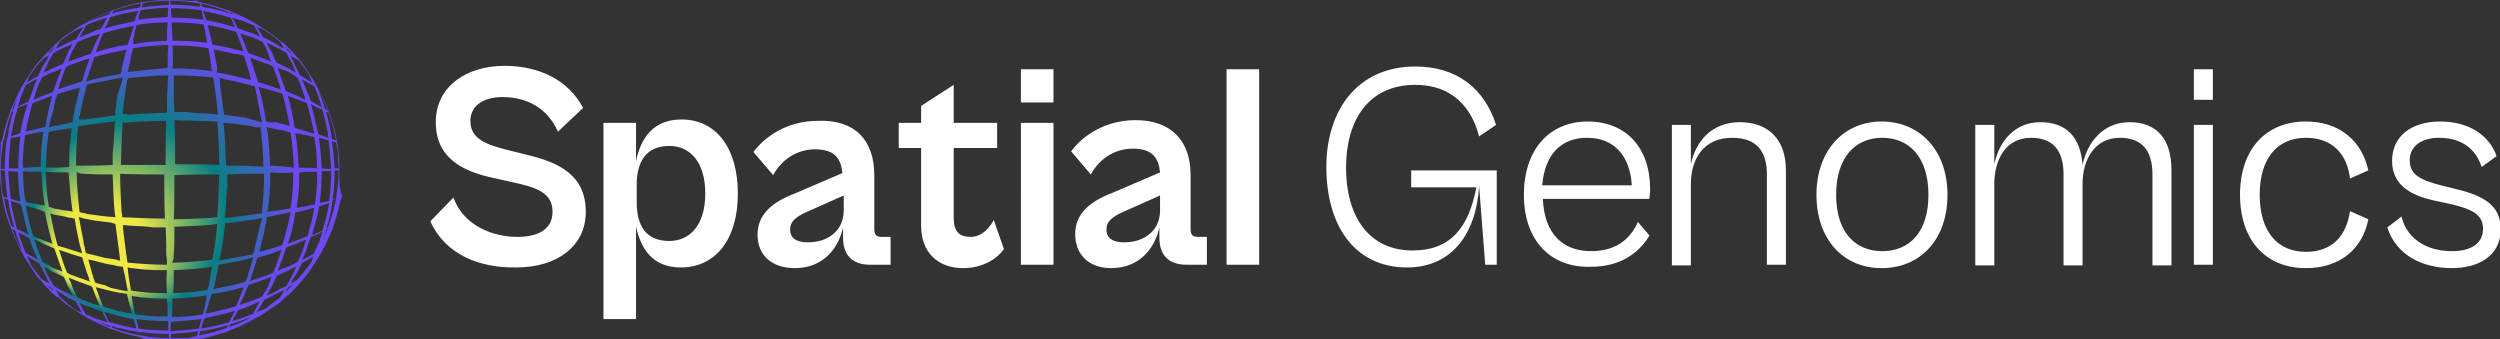<svg xmlns="http://www.w3.org/2000/svg" viewBox="0 0 368.3 50"><rect x="0" y="0" width="368.3" height="50" fill="#333333" stroke="none"/><radialGradient id="a" cx="25.005" cy="27.1" r="25.002" fx="11.207" fy="42.893" gradientTransform="translate(0 -2.1)" gradientUnits="userSpaceOnUse"><stop offset=".261" stop-color="#efe946"/><stop offset=".564" stop-color="#077f84"/><stop offset=".84" stop-color="#6d49f2"/></radialGradient><path d="M50 25c0-2.6-.4-5.2-1.2-7.5-.1-.3-.2-.5-.3-.8 0-.1-.1-.2-.1-.3-.4-1.1-.9-2.2-1.5-3.3-.1-.2-.2-.3-.3-.5l-.3-.6c-.4-.7-.9-1.3-1.3-2-.3-.4-.5-.8-.8-1.1-.3-.3-.5-.6-.8-.9-.6-.7-1.2-1.3-1.8-1.8-.1.1-.3-.2-.6-.4-.4-.4-.9-.7-1.3-1-.9-.6-1.8-1.2-2.7-1.7-1.1-.6-2.2-1.1-3.4-1.6-.1 0-.3-.1-.4-.1C31.9.9 30.6.6 29.3.3c-.1-.1-.2-.1-.2-.1-.1-.1-.2-.1-.3-.1C27.7.2 26.4 0 25 0c-2.6 0-5.2.4-7.5 1.2-.3.1-.5.2-.8.3-.1 0-.2.1-.3.1-1.1.4-2.2.9-3.3 1.5-.2.1-.3.2-.5.3l-.6.3c-.7.4-1.3.9-2 1.3-.1.1-.5.3-.8.6-.3.3-.6.5-.9.8L6.5 8.2c-.2.3-.5.5-.7.8-.4.4-.7.9-1 1.3-.6.9-1.2 1.8-1.7 2.7-.6 1.1-1.1 2.2-1.6 3.4 0 .1-.1.3-.1.4-.5 1.3-.8 2.6-1.1 3.9-.1.1-.1.2-.1.2-.1.1-.1.2-.1.3 0 1.1-.1 2.4-.1 3.8 0 2.6.4 5.2 1.2 7.5.1.3.2.5.3.8 0 .1.1.2.1.3.4 1 .9 2.1 1.4 3.2.1.2.2.3.3.5l.3.6c.5.7.9 1.4 1.3 2 .3.4.5.8.8 1.1.3.3.5.6.8.9.6.7 1.2 1.3 1.8 1.8.2 0 .5.3.7.5.4.4.9.7 1.3 1 .9.6 1.8 1.2 2.7 1.7 1.1.6 2.2 1.1 3.4 1.6.1 0 .3.1.4.1 1.3.5 2.6.8 3.9 1.1.1.1.2.1.2.1.1.1.2.1.3.1 1.3.2 2.7.4 4 .4 2.6 0 5.1-.4 7.5-1.2.3-.1.5-.1.7-.2 0-.1.1-.1.1-.1.1 0 .2-.1.3-.1 1.1-.4 2.2-.9 3.3-1.5.2-.1.3-.2.5-.3l.6-.3c.7-.4 1.3-.9 2-1.3.4-.3.8-.5 1.1-.8.3-.3.6-.5.9-.8.7-.6 1.3-1.2 1.8-1.8.3-.3.5-.6.7-.8.4-.4.7-.9 1-1.3.6-.9 1.2-1.8 1.7-2.7.6-1.1 1.1-2.2 1.6-3.4 0-.1.1-.3.1-.4.5-1.3.8-2.6 1.1-3.9.1-.1.1-.2.1-.2.1-.1.1-.2.1-.3-.5-1.2-.4-2.6-.4-3.9zm-.5 4.3c-.2.1-.3.1-.5.1.2-1.5.3-2.9.3-4.2v-.1h.6c0 1.4-.2 2.8-.4 4.2zm-1.2 4.2c-.1.1-.1.1-.2.1l.1-.4c0-.1.1-.1.1-.2.1-.2.1-.3.1-.4l.3-1.3c.1-.2.1-.3.1-.5l.2-1.3c.2-.1.3-.1.5-.2-.3 1.6-.7 2.9-1.2 4.2zM37.6 4.1c.3.4.5.9.7 1.3-.8-.4-1.7-.7-2.6-1-.3-.1-.5-.2-.8-.3.1-.1 0-.3-.1-.4-.2-.4-.4-.8-.6-1.1l1.6.5 1.7.7s.1.2.1.3zm8.6 33.3c-.2.1-.3.2-.4.2-.4.3-.9.5-1.3.7.4-.8.7-1.7 1-2.6.1-.3.2-.5.3-.8h.1c.2-.1.3-.2.5-.2.4-.2.8-.4 1.1-.6l-.5 1.6-.8 1.7zm-3-12c0 1.8-.1 3.5-.4 5.3-1.1.2-2.3.4-3.4.5 0-.2.1-.4.1-.6l.2-1.8.1-1.7v-1.7c1.2.1 2.3.1 3.4 0zm-3.4-1c-.1-2-.2-3.9-.5-5.7l.3.1c.3.1.6.1.9.2l1.6.3c.1 0 .2.1.3.1.1.1.3.1.4.1.3 1.7.4 3.5.5 5.2-1.2-.2-2.3-.2-3.5-.3zm3.7 6.9l.9-.2.8-.2c.4-.1.8-.2 1.1-.3-.2 1.4-.6 2.8-1 4.2-.8.3-1.5.6-2.1.8-.3.1-.5.2-.8.3.6-1.6.9-3.1 1.1-4.6zm-1.3 2.6l-.2.7c0 .2-.1.3-.1.5 0 .1-.1.2-.1.3-.1.3-.2.5-.2.7-1.1.4-2.3.7-3.4 1 .1-.1.1-.3.1-.4l.6-2.4.2-1.2c.1-.1.1-.2.1-.3l.1-.8c.5-.1.9-.2 1.3-.3l1.6-.3c.2-.1.4-.1.6-.2-.2 1-.3 1.8-.6 2.7zm-9.8-22.4l.5.1c.1.1.2.1.3.1l1.5.3 1.2.3 1.6.4.1.2c0 .2.1.4.1.6.1.4.2.7.2 1l.3 1.5.3 1.6c0 .1.1.3.1.4-.2 0-.3-.1-.5-.1-.1 0-.2-.1-.3-.1l-1.8-.5-2.3-.3-.7-.1c-.2-1.6-.4-3.1-.6-4.5v-.9zm0 26.3c0-.1.1-.2.1-.3l.3-1.6.3-2.3.1-.7c1.6-.2 3.1-.4 4.5-.6.3-.1.6-.1.9-.2l-.1.5c-.1.1-.1.2-.1.3l-.4 1.7-.3 1.2-.4 1.6-.2.1c-.2 0-.4.1-.6.1-.3.1-.7.2-1 .2l-1.2.2-1.6.3c-.1 0-.3.1-.4.1.1-.3.1-.4.1-.6zm6-19.1v.2c.2 1.9.4 3.8.4 5.7-.5-.1-.9-.1-1.4-.1-1.2-.1-2.5-.1-4.1-.1-.1-1.9-.1-3.8-.3-5.6 0-.2-.1-.5-.1-.7 1.5.1 2.9.3 4.3.5.1.1.2.1.3.1.2 0 .4.1.5.1l.4-.1zm.5 6.9c0 1.8-.1 3.6-.3 5.6v.2c-.4.1-.8.1-1.2.2l-1.6.2-1.6.2-1.1.1c0-.2.1-.4.1-.6.1-1 .1-2.1.2-3.2l.1-.8v-1.8c1.6-.1 2.9-.1 4.1-.1h1.3zm2.6 11.2c-.4 1.1-.7 2-1 2.8l-.3.6c-1.1.5-2.2.8-3.4 1.2.4-1.1.8-2.3 1.1-3.4l1-.3c.5-.2 1.1-.3 1.5-.5.2-.1.4-.2.5-.2.3-.1.4-.1.6-.2zm-5.3 4.7c-1.7.5-3.3.8-4.8 1.1.1-.1.1-.1.1-.2s.1-.2.1-.3l.3-1.6c.1-.4.2-.7.2-1.1.1-.2.1-.3.1-.4 1.8-.3 3.5-.6 5.1-1.1-.4 1.3-.7 2.5-1.1 3.6zM25.6 11.1c1.8 0 3.6.1 5.6.3h.2c.1.4.1.8.2 1.2l.2 1.6.2 1.6.1 1.1c-.2 0-.4-.1-.6-.1-1-.1-2.1-.1-3.2-.2l-.8-.1h-1.8c-.1-1.6-.1-2.9-.1-4.1v-1.3zm0 26.4c.1-1.2.1-2.5.1-4.1 1.9-.1 3.8-.1 5.6-.3.2 0 .5-.1.7-.1-.1 1.5-.3 2.9-.5 4.3-.1.1-.1.2-.1.3 0 .2-.1.4-.1.5l-.1.2H31c-1.9.2-3.8.4-5.7.4.3-.3.3-.8.3-1.2zM32 17.9v.2c0 .3.1.5.1.7.1 2 .2 3.8.2 5.5-2.1-.1-4.3-.1-6.5-.1 0-2.2 0-4.4-.1-6.5 2.1.1 4.2.1 6.3.2zm.3 7.8c-.1 2.1-.1 4.3-.3 6.3h-.2c-.3 0-.5.1-.7.1-2 .1-3.8.2-5.5.2.1-2.1.1-4.3.1-6.5 2.3-.1 4.5-.1 6.6-.1zm3.6 16.6c-.4 1-.7 1.9-1.1 2.8-1.6.5-3 .8-4.5 1.1l.3-1c.1-.4.2-.7.3-1 .1-.2.1-.4.2-.6l.1-.3c1.6-.2 3.2-.6 4.7-1zm-5.5 1.8c-.1.4-.2.7-.2 1l-.3 1.2c-1.5.3-3.1.4-4.6.4.1-.9.1-1.7.1-2.7 1.8-.1 3.5-.2 5.1-.5-.1.2-.1.4-.1.6zm-4.9-.9c.1-1.1.1-2.2.1-3.4 2-.1 3.9-.2 5.7-.5l-.1.3c-.1.3-.1.6-.2.9l-.2 1.5c0 .1-.1.2-.1.3-.1.1-.1.3-.1.4-1.7.3-3.4.4-5.1.5zm-.1-36.5c1.8 0 3.6.1 5.3.4.2 1.1.4 2.3.5 3.4-.2 0-.4-.1-.6-.1l-1.8-.2-1.7-.1h-1.7c.1-1.1.1-2.2 0-3.4zm5.2-3c1.4.2 2.8.6 4.2 1 .3.8.6 1.5.8 2.1.1.3.2.5.3.8-1.5-.4-3-.8-4.6-1l-.2-.9-.2-.8-.3-1.2zM36 8.4c.4 1.1.7 2.3 1 3.4-.1-.1-.3-.1-.4-.1l-2.4-.6-1.2-.2c-.1-.1-.2-.1-.3-.1l-.8-.1c.1-.4.1-.8 0-1.2l-.3-1.6c0-.2-.1-.4-.1-.6.7.1 1.5.3 2.5.5l.7.2c.1-.1.3 0 .4 0 .1 0 .2.1.3.1.3 0 .5.1.6.3zm.8.1c1.1.4 2 .7 2.8 1l.6.3c.5 1.1.8 2.2 1.2 3.4-1.1-.4-2.3-.8-3.4-1.1l-.1-.4c-.1-.2-.1-.4-.2-.6-.2-.5-.3-1-.5-1.5-.1-.3-.1-.5-.2-.6 0-.2-.1-.3-.2-.5zm4.8 5.3c.5 1.7.8 3.3 1.1 4.8-.1-.1-.1-.1-.2-.1s-.2-.1-.3-.1l-1.6-.4c-.3.1-.6 0-1 0-.2-.1-.3-.1-.4-.1-.3-1.8-.6-3.5-1.1-5.1 1.2.3 2.3.6 3.5 1zm.8.3c1 .4 1.9.7 2.8 1.1.5 1.6.8 3 1.1 4.5l-1-.3c-.4-.1-.7-.2-1-.3-.2-.1-.4-.1-.6-.2l-.3-.1c-.2-1.6-.6-3.2-1-4.7zm3.9 6.1c.3 1.5.4 3.1.4 4.6-.9-.1-1.7-.1-2.7-.1-.1-1.8-.2-3.5-.5-5.1.2.1.4.1.6.1.4.1.7.2 1 .2l1.2.3zm.4 5.1c.1 1.6-.1 3.2-.3 4.8-.9.2-1.8.4-2.7.5.3-1.7.4-3.4.4-5.2.8-.1 1.7-.1 2.6-.1zm.3 5.2v-.1c.6-.2 1-.3 1.5-.5l-.2 1c-.1.2-.1.3-.1.5l-.3 1.2c-.1.2-.1.3-.1.4 0 .1-.1.2-.1.2l-.2.8c-.5.2-1 .4-1.4.6l-.1-.1c.4-1.4.8-2.7 1-4zm-3.2 8.1c-.7.4-1.3.7-2 .9-.3.1-.6.3-.9.4.4-1 .8-2 1.1-2.9.1-.2.1-.4.2-.5l.1-.1c.4-.2.7-.3 1.1-.4.6-.2 1.1-.5 1.7-.7 0 .1-.1.2-.1.2-.3 1.1-.6 2.1-1.2 3.1zm-.1.6c-.5 1-.9 2-1.5 2.9-.6.3-1.2.6-1.7.9-.4.2-.8.4-1.2.5.2-.4.4-.7.6-1 .3-.6.6-1.3.9-1.9.5-.2.9-.4 1.4-.6.5-.3 1-.5 1.5-.8zm-5.1 4.5c-1 .5-2.1.8-3.2 1.2h-.1c.5-1 .9-1.9 1.3-2.9 1.1-.4 2.3-.8 3.4-1.2v.1c-.1.2-.2.3-.2.5-.1.1-.1.2-.1.3l-.1.2c-.1.2-.1.4-.2.5-.2.3-.5.8-.8 1.3zm-.3.7c-.4.6-.7 1.2-1 1.8-1.1.5-2.1.8-3.1 1.1.3-.5.6-1.1.9-1.6.2-.1.4-.2.6-.2.8-.3 1.7-.7 2.6-1.1zm-4.5 3l-.1.1c-1.4.4-2.7.7-4.1.9l.3-.9c.1-.2.1-.4.2-.5l.1-.1h.1c.1-.1.2-.1.2-.1 1.4-.3 2.8-.6 4.1-1-.3.6-.6 1.1-.8 1.6zm-4.2-.1l-.3 1.1c-1.4.2-2.8.3-4.2.4 0-.5.1-1 .1-1.4 1.5-.1 3-.2 4.5-.4 0 .1-.1.2-.1.3zM25.2 1.2h.1c1.4 0 2.8.1 4.4.3.1.5.2.9.3 1.4-1.5-.2-3.1-.3-4.7-.3-.1-.4-.1-.9-.1-1.4zM30 3.6c.2.9.4 1.8.5 2.7-1.6-.2-3.4-.3-5.1-.3 0-.9-.1-1.8-.1-2.7 1.6 0 3.2.1 4.7.3zm-.1-2l1 .2c.2.1.3.1.5.1l1.2.3c.2.1.3.1.4.1.1 0 .2.1.2.1l.8.2c.2.5.4 1 .6 1.4h-.1c-1.3-.4-2.7-.8-4-1h-.1c-.2-.5-.3-1-.5-1.4zm8.8 4.6c.4.7.7 1.3.9 2 .1.3.2.6.4.9-1-.4-2-.8-2.9-1.1-.2-.1-.4-.1-.5-.2l-.1-.1c-.1-.4-.3-.7-.4-1.1-.2-.6-.5-1.1-.7-1.7.1 0 .2.1.2.1 1 .3 2.1.6 3.1 1.2zm.6.1c1 .5 2 .9 2.9 1.5.3.6.6 1.2.9 1.7.2.4.3.8.5 1.2-.4-.2-.7-.4-1-.6-.6-.3-1.3-.6-1.9-.9-.2-.5-.4-.9-.6-1.4-.3-.5-.6-1-.8-1.5zm4.5 5.1c.5 1 .8 2.1 1.2 3.2v.1c-1-.5-1.9-.9-2.9-1.3-.4-1.1-.8-2.3-1.2-3.4h.1c.2.1.3.2.5.2.1.1.2.1.3.1l.2.1c.2.1.4.1.5.2.3.2.8.5 1.3.8zm.7.3c.6.4 1.2.7 1.8 1 .5 1.1.8 2.1 1.1 3.1-.5-.3-1.1-.6-1.6-.9-.1-.2-.2-.4-.2-.6-.4-.8-.7-1.7-1.1-2.6zm2.9 4.4l.1.1c.4 1.4.7 2.7.9 4.1l-.9-.3c-.2-.1-.4-.1-.5-.2l-.1-.1v-.1c-.1-.1-.1-.1-.1-.2-.3-1.4-.6-2.8-1-4.1.6.4 1.1.7 1.6.8zm1 4.6c.2 1.4.3 2.8.4 4.2-.5 0-1-.1-1.4-.1-.1-1.5-.2-3-.4-4.5.2.1.3.1.4.1l1 .3zm.4 4.5c0 1.5-.1 2.9-.3 4.4-.5.1-.9.2-1.4.3.2-1.5.3-3.1.3-4.7h1.4zm-1.3 10.4l.5-1.4.1-.4c.1-.1.2-.1.2-.1-.3.7-.6 1.3-.8 1.9zm-3.7 5.6c-.3.2-.7.4-1 .6.1-.1.1-.1.1-.2.1-.2.2-.3.2-.4l.4-.6c.4-.6.7-1.2 1-1.9h.1c.2-.1.3-.2.4-.2.4-.3.9-.5 1.3-.8-.1 0-.1.1-.1.1-.1.2-.2.3-.2.5-.1.3-.3.5-.4.7-.6.8-1.2 1.5-1.8 2.2zM42 43.1l.4-.7c.1 0 .1-.1.1-.1.2-.1.4-.2.7-.4L42 43.1zm-2.8 2.3c-.4.2-.8.4-1.2.5-.1.1-.1.1-.2.1.4-.6.8-1.2 1.1-1.8l1.8-.9 1.2-.6c-.2.4-.5.8-.7 1.2-.7.5-1.4 1-2 1.5zm-5.5 2.8c.1-.1.2-.2.2-.4 1-.3 2.1-.7 3.1-1.1-1.1.7-2.2 1.1-3.3 1.5zm-4.4 1.2l.2-.6c1.4-.2 2.8-.5 4.1-.9-.1.2-.1.3-.2.4-1.4.5-2.7.9-4.1 1.1zm-4.1.4v-.6c1.4-.1 2.7-.2 4-.4l-.2.7c-.3.1-.6.1-.9.2-.3.1-.7.1-1 .1h-1.9zm-4.5-.4c-.1-.2-.1-.3-.1-.5 1.5.2 2.9.3 4.2.3h.1v.6c-1.4 0-2.8-.1-4.2-.4zM3.8 12.5c.1-.1.3-.1.4-.2.4-.3.9-.5 1.3-.7-.4.8-.7 1.7-1 2.6-.1.3-.2.5-.3.8h-.1c-.1 0-.2.1-.4.2-.4.2-.8.4-1.1.6l.5-1.6.7-1.7zm8.6 33.4c-.3-.4-.5-.9-.7-1.3.8.4 1.7.7 2.6 1 .3.1.5.2.8.3v.1c.1.2.2.3.2.4.2.4.4.8.6 1.1l-1.6-.5-1.7-.7c-.1-.2-.1-.3-.2-.4zM18 32v-.2c0-.3-.1-.5-.1-.7-.1-2-.2-3.8-.2-5.5 2.1.1 4.3.1 6.5.1 0 2.2 0 4.4.1 6.5-2.1 0-4.2-.1-6.3-.2zm.6 1.2c1 .1 2.1.1 3.2.2l.8.1h1.8c.1 1.6.1 2.9.1 4.1.1.5.1.9.1 1.4-1.8 0-3.6-.1-5.6-.3h-.2c-.1-.4-.1-.8-.2-1.2l-.2-1.6-.2-1.6-.1-1.1c.2-.1.4 0 .5 0zm-.8-8.9c.1-2.1.1-4.2.3-6.3l.3.1c.2 0 .4-.1.6-.1 2-.1 3.8-.2 5.5-.2-.1 2.1-.1 4.3-.1 6.5h-6.6zm.3-7.5c.1-1.5.3-2.9.5-4.3.1-.1.1-.2.1-.3 0-.2 0-.4.1-.5l.1-.2h.2c1.9-.2 3.8-.4 5.7-.4-.1.5-.1.9-.1 1.4-.1 1.2-.1 2.5-.1 4.1-1.9.1-3.8.1-5.6.3-.4-.1-.7-.1-.9-.1zm.7-6.2l.1-.3c.1-.3.1-.6.2-.9l.3-1.6c0-.1.1-.2.1-.3.1-.1.1-.3.1-.4 1.7-.3 3.4-.4 5.2-.5-.1 1.1-.1 2.3-.1 3.4-2.2.2-4.1.4-5.9.6zm5.8 32.6c-1.8 0-3.5-.1-5.3-.4-.2-1.1-.4-2.3-.5-3.4.2 0 .4.1.6.1l1.8.2 1.7.1h1.7c-.1 1.2-.1 2.3 0 3.4zm-5.2 3c-1.4-.2-2.8-.6-4.2-1-.3-.8-.6-1.5-.8-2.1-.1-.3-.2-.5-.3-.8 1.5.4 3 .8 4.6 1l.2.9.2.8c.2.5.3.9.3 1.2zM14 41.6c-.4-1.1-.7-2.3-1-3.4.1.1.3.1.4.1l2.4.6 1.2.2c.1.1.2.1.3.1l.8.1c.1.5.2.9.3 1.3l.3 1.6c0 .2.1.4.1.6v.1c-.8-.1-1.6-.3-2.5-.5l-.9-.4c-.2 0-.3-.1-.5-.1-.1 0-.2-.1-.3-.1-.2 0-.4-.1-.6-.2zm-2.8-17.2c0-1.8.1-3.6.3-5.6v-.2c.4-.1.8-.1 1.2-.2l1.6-.2 1.6-.2 1.1-.1c0 .2-.1.4-.1.6-.1 1-.1 2.1-.2 3.2l-.1.8v1.8c-1.6.1-2.9.1-4.1.1h-1.3zm1.3 1.2c1.2.1 2.5.1 4.1.1.1 1.9.1 3.8.3 5.6 0 .2.1.5.1.7-1.5-.1-2.9-.3-4.3-.5-.1-.1-.2-.1-.3-.1-.2 0-.4-.1-.5-.1l-.2-.1V31c-.2-1.9-.4-3.8-.4-5.7.3.3.8.3 1.2.3zm-.9-8l.1-.5c.1-.1.1-.2.1-.3l.3-1.5.3-1.2.4-1.6.2-.1c.2 0 .4-.1.6-.1.4-.1.7-.2 1-.2l1.5-.3 1.6-.3c.1 0 .3-.1.4-.1 0 .2-.1.3-.1.5 0 .1-.1.2-.1.3l-.6 1.8-.3 2.3v.7c-1.6.2-3.1.4-4.5.6h-.9zm6.1 20.8l-.5-.1c-.1-.1-.2-.1-.3-.1l-1.4-.2-1.2-.3-1.6-.4-.1-.2c0-.2-.1-.4-.1-.6-.1-.3-.2-.7-.2-1L12 34l-.3-1.6c0-.1-.1-.3-.1-.4.2 0 .3.1.5.1.1 0 .2.1.3.1l1.6.3 2.4.3.6.2c.2 1.6.4 3.1.6 4.5 0 .3.1.6.1.9zm-4.4 3.1c-1.1-.4-2-.7-2.8-1l-.6-.3c-.5-1.1-.8-2.2-1.2-3.4 1.1.4 2.3.8 3.4 1.1l.3 1c.2.5.3 1.1.5 1.5.1.2.1.4.2.5 0 .2 0 .4.2.6zm-4.8-5.3c-.5-1.7-.8-3.3-1.1-4.8.1.1.1.1.2.1s.2.1.3.1l1.6.3c.4.1.7.2 1.1.2.2.1.3.1.4.1.3 1.8.6 3.5 1.1 5.1-1.3-.4-2.5-.8-3.6-1.1zm2.2-5l-.3-.1c-.3 0-.6-.1-.9-.1l-1.6-.3c-.1 0-.2-.1-.3-.1-.1-.1-.3-.1-.4-.1-.3-1.7-.4-3.4-.5-5.2 1.1.1 2.3.1 3.4.1.2 2.1.3 4 .6 5.8zm-.2-11.8l-.2 1.8-.1 1.7v1.7c-1.2.1-2.3.1-3.4.1 0-1.8.1-3.6.4-5.3 1.1-.2 2.3-.4 3.4-.5 0 0-.1.2-.1.5zM7.7 35.9c-1-.4-1.9-.7-2.8-1.1-.5-1.6-.8-3-1.1-4.5l1 .3c.4.1.7.2 1 .3.2.1.3.1.5.2l.3.1c.3 1.6.7 3.2 1.1 4.7zm-3.9-6.1c-.3-1.5-.4-3.1-.4-4.6.9.1 1.7.1 2.7.1.1 1.7.2 3.4.5 5-.2-.1-.4-.1-.6-.1-.4-.1-.7-.2-1-.2l-1.2-.2zm-.4-5.1c-.1-1.6.1-3.2.3-4.8.9-.2 1.8-.4 2.7-.5-.3 1.7-.4 3.4-.4 5.2-.9 0-1.8.1-2.6.1zm.4-5.3c.2-1.4.6-2.8 1-4.2.8-.3 1.5-.6 2.1-.8.3-.1.5-.2.8-.3-.4 1.5-.8 3-1 4.6l-.9.2-.8.2c-.5.1-.9.2-1.2.3zm4.1-3.3l.1-.7c0-.2.1-.3.1-.5 0-.1.1-.2.1-.3.1-.3.2-.5.2-.7 1.1-.4 2.3-.7 3.4-1-.1.1-.1.3-.1.4l-.6 2.4-.2 1.2c-.1.1-.1.2-.1.3l-.1.8c-.5.1-.9.2-1.3.3l-1.6.3c-.2.1-.4.1-.6.2.2-1 .4-1.8.7-2.7zm.6-2.9c.4-1.1.7-2 1-2.8l.3-.6c1.1-.5 2.2-.8 3.4-1.2-.4 1.1-.8 2.3-1.1 3.4l-.4.1c-.2.1-.4.1-.6.2-.5.2-1.1.3-1.5.5-.2.1-.4.1-.6.2-.1 0-.3.1-.5.2zm5.4-4.8c1.7-.5 3.3-.8 4.8-1.1-.1.1-.1.1-.1.2s-.1.2-.1.3l-.4 1.6c-.1.4-.2.7-.2 1.1-.1.2-.1.3-.1.4-1.8.3-3.5.6-5.1 1.1.4-1.3.8-2.4 1.2-3.6zm.2-.7c.4-1 .7-1.9 1.1-2.8 1.6-.5 3-.8 4.5-1.1l-.3 1c-.1.3-.2.7-.3 1-.1.1-.1.3-.2.5l-.1.3c-1.6.2-3.2.6-4.7 1.1zm5.5-1.8c.1-.4.2-.7.2-1l.3-1.2c1.5-.3 3.1-.4 4.6-.4-.1.9-.1 1.8-.1 2.7-1.7.1-3.4.2-5 .5 0-.3.1-.4 0-.6zm5.1 40.7c-1.6.1-3.2-.1-4.8-.3-.2-.9-.4-1.8-.5-2.7 1.7.3 3.4.4 5.2.4.1.9.1 1.8.1 2.6zm-4.6 1.8l-1-.2c-.2-.1-.3-.1-.5-.1l-1.2-.3c-.2-.1-.3-.1-.4-.1-.1 0-.2-.1-.2-.1l-.8-.2c-.2-.5-.4-1-.6-1.4h.2c1.3.4 2.7.8 4 1h.1c.1.5.3.9.4 1.4zm-8.7-4.6c-.4-.7-.7-1.3-.9-2-.1-.3-.3-.6-.4-.9 1 .4 2 .8 2.9 1.1.2.1.4.1.5.2l.1.1c.1.4.3.7.4 1.1.2.6.5 1.1.7 1.7-.1 0-.2-.1-.2-.1-1.1-.3-2.1-.7-3.1-1.2zm-.6-.2c-1-.5-2-.9-2.9-1.5-.3-.5-.6-1.1-.9-1.6-.2-.4-.4-.8-.5-1.2.4.2.7.4 1 .6.6.3 1.3.6 1.9.9.2.5.4.9.6 1.4.3.4.5.9.8 1.4zm-4.5-5c-.5-1-.8-2.1-1.2-3.2v-.1c1 .5 1.9.9 2.9 1.3.4 1.1.8 2.3 1.2 3.4h-.1c-.2-.1-.3-.2-.5-.2l-.5-.2c-.2-.1-.4-.1-.5-.2-.3-.3-.8-.5-1.3-.8zm-.7-.3c-.6-.4-1.2-.7-1.8-1-.5-1.1-.8-2.1-1.1-3.1.5.3 1.1.6 1.6.9.1.2.2.4.2.6.3.8.7 1.7 1.1 2.6zm-3-4.5l-.1-.1c-.4-1.4-.7-2.7-.9-4.1l.9.3c.2.1.4.1.5.2l.1.1v.1c.1.1.1.2.1.2.3 1.4.6 2.8 1 4.1-.6-.4-1.1-.6-1.6-.8zm-1-4.5c-.2-1.4-.3-2.8-.4-4.1.5 0 1 .1 1.4.1.1 1.5.2 3 .4 4.4-.2-.1-.3-.1-.4-.1l-1-.3zm-.3-4.5v-.1c0-1.4.1-2.8.3-4.4.4 0 .9-.1 1.4-.2-.2 1.5-.3 3.1-.3 4.7H1.3zm.3-4.7l.2-1c.1-.2.1-.3.1-.5l.3-1.3c.1-.2.1-.3.1-.4 0-.1.1-.2.1-.2l.2-.8c.5-.2 1-.4 1.4-.6v.2c-.4 1.3-.8 2.7-1 4v.1c-.5.2-.9.3-1.4.5zm4.6-8.7c.7-.4 1.3-.7 2-.9.3-.1.6-.3.9-.4-.4 1-.8 2-1.1 2.9-.1.2-.1.3-.2.5l-.1.1c-.4.1-.7.3-1.1.4-.6.2-1.1.5-1.7.7 0-.1.1-.2.1-.2.3-1.1.7-2.2 1.2-3.1zm.2-.7c.5-1 .9-2 1.5-2.9.5-.3 1.1-.6 1.6-.8.4-.2.8-.3 1.2-.5-.2.4-.4.7-.6 1-.2.6-.5 1.2-.8 1.9-.5.2-.9.4-1.4.6-.5.2-1 .5-1.5.7zm5-4.5c1-.5 2.1-.8 3.2-1.2h.1c-.5 1-.9 1.9-1.3 2.9-1.1.4-2.3.8-3.4 1.2.1-.2.2-.3.2-.5l.2-.5c.1-.2.1-.4.2-.5.3-.4.5-.9.8-1.4zm.3-.7c.4-.6.7-1.2 1-1.8 1.1-.5 2.1-.8 3.1-1.1-.3.5-.6 1.1-.9 1.6-.2.1-.4.2-.6.2-.8.4-1.7.7-2.6 1.1zm4.5-2.9l.1-.1c1.4-.4 2.7-.7 4.1-.9l-.4.9c0 .1-.1.3-.1.5l-.1.1h-.1c-.1.1-.1.1-.2.1-1.4.3-2.8.6-4.1 1 .4-.6.6-1.1.8-1.6zm4.2 0l.3-1.1c1.4-.2 2.8-.3 4.1-.4 0 .5-.1 1-.1 1.4-1.5.1-3 .2-4.4.4.1 0 .1-.1.1-.3zm4.4 46.1c-1.5 0-2.9-.1-4.4-.3-.1-.5-.2-.9-.3-1.4 1.5.2 3.1.3 4.6.3h.1v1.4zm-8.2-.4c-.1-.1-.1-.2-.2-.3l.4.1c.1 0 .2.1.2.1.2.1.3.1.4.1l1.3.3c.2.1.3.1.5.1l1.3.2c.1.2.1.3.2.5-1.6-.3-2.9-.6-4.1-1.1zm-2.2-.9l1.4.5.4.1c.1.1.1.2.1.2-.7-.2-1.3-.5-1.9-.8zm-5.6-3.7c-.2-.3-.4-.7-.6-1 .1.1.1.1.2.1.1.1.2.2.3.2l.6.4c.6.4 1.2.7 1.9 1v.1c.1.2.2.3.2.4.3.4.5.9.8 1.3 0-.1-.1-.1-.1-.1-.2-.1-.3-.2-.5-.2-.3-.1-.5-.3-.7-.4-.7-.6-1.4-1.1-2.1-1.8zM6.9 42l.7.4c.1.2.2.4.4.6-.4-.3-.7-.7-1.1-1zm-2.3-2.9c-.2-.4-.4-.8-.5-1.2-.1 0-.1-.1-.1-.2.6.4 1.2.8 1.8 1.1l.9 1.8.6 1.2c-.4-.2-.8-.5-1.2-.7-.5-.7-1-1.3-1.5-2zm-2.8-5.4c.1.1.2.2.4.2.3 1 .7 2.1 1.1 3.1-.7-1.1-1.1-2.2-1.5-3.3zM.6 29.2l.6.2c.2 1.4.5 2.8.9 4.1-.2-.1-.3-.1-.4-.2-.5-1.3-.9-2.7-1.1-4.1zm-.5-4.1h.6c.1 1.4.2 2.7.4 4L.5 29c-.1-.3-.1-.6-.2-.9-.1-.3-.1-.7-.1-1 0-.7-.1-1.3-.1-2zm.4-4.5c.2-.1.3-.1.5-.1-.2 1.5-.3 2.9-.3 4.2v.2H.1c0-1.5.2-2.9.4-4.3zm1.2-4.1c.1-.1.2-.1.3-.2l-.1.4c0 .1-.1.2-.1.2-.1.2-.1.3-.1.4l-.3 1.3c-.1.2-.1.3-.1.5l-.2 1.3c-.2.1-.3.1-.5.2.3-1.5.6-2.8 1.1-4.1zm.9-2.2l-.5 1.4-.1.4c-.1.1-.2.1-.2.1.2-.7.5-1.3.8-1.9zm3.7-5.6c.3-.2.7-.4 1-.6-.1.1-.1.1-.1.2-.1.1-.2.2-.2.4l-.4.6c-.4.6-.7 1.2-1 1.9-.2.1-.3.2-.4.2-.4.3-.9.5-1.3.8.1-.1.1-.2.1-.2.1-.2.2-.3.2-.5.1-.3.3-.5.4-.7.5-.7 1-1.4 1.7-2.1zm1.8-1.8l-.5.7-.6.3c.3-.3.7-.7 1.1-1zm2.8-2.3c.4-.2.8-.4 1.2-.5 0-.1.1-.1.2-.1-.4.6-.8 1.2-1.1 1.8-.6.2-1.2.5-1.8.8l-1.2.6c.2-.4.5-.8.7-1.2.7-.5 1.3-1 2-1.4zm5.4-2.9c-.1.1-.2.2-.2.4-1 .3-2.1.7-3.1 1.1 1.1-.6 2.2-1.1 3.3-1.5zM20.8.5l-.2.6c-1.4.2-2.8.5-4.1.9.1-.2.2-.3.2-.4C18 1.1 19.4.7 20.8.5zm4.1-.4v.6c-1.4.1-2.7.2-4 .4l.1-.6c.3-.1.6-.1.9-.2s.7-.1 1-.1c.7 0 1.3-.1 2-.1zm4.5.4c.1.2.1.3.1.5C28 .8 26.6.7 25.3.7h-.2V.1c1.5 0 2.9.2 4.3.4zm4.1 1.2c.1.1.1.1.1.2l-.4-.1c-.1 0-.1-.1-.2-.1-.2-.1-.3-.1-.4-.1l-1.3-.3c-.2-.1-.3-.1-.5-.1l-1-.2c-.1-.2-.1-.3-.2-.5 1.3.3 2.6.7 3.9 1.2zm2.2.8L34.3 2h-.4c-.1-.1-.1-.2-.1-.2.7.2 1.3.5 1.9.7zm5.6 3.7c.2.3.4.7.6 1-.1-.1-.1-.1-.2-.1-.2-.1-.3-.2-.4-.2l-.6-.4c-.6-.4-1.2-.7-1.9-1v.1c-.1-.2-.2-.3-.2-.4-.3-.4-.5-.9-.8-1.3.1.1.2.1.2.1.2.1.3.2.5.2.3.1.5.3.7.4.7.4 1.4 1 2.1 1.6zM43.1 8l-.7-.5c-.1-.2-.2-.4-.4-.7.4.5.8.8 1.1 1.2zm2.3 2.8c.2.4.4.8.5 1.2.1.1.1.2.1.2-.6-.4-1.2-.8-1.8-1.1l-.9-1.8c-.1-.3-.3-.7-.5-1.1.4.2.8.5 1.2.7.5.6 1 1.3 1.4 1.9zm2.9 5.5c-.1-.1-.2-.2-.4-.2-.3-1-.7-2.1-1.1-3.1.6 1.1 1.1 2.2 1.5 3.3zm1.2 4.4l-.6-.2c-.2-1.4-.5-2.8-.9-4.1.2.1.3.2.4.2.5 1.4.9 2.7 1.1 4.1zm.4 4.1h-.6c-.1-1.4-.2-2.7-.4-4l.6.2c.1.3.1.6.2.9.1.3.1.7.1 1 0 .6.1 1.3.1 1.9z" fill="url(#a)"/><path d="M63.4 32.6l3.4-3.5c1.5 4.2 5.9 5.8 9.4 5.8 2.9 0 5.2-1 5.2-3.7 0-2.8-2.3-3.6-6.1-4.4l-2.7-.6c-4.1-.9-8.4-2.7-8.4-8.2 0-5.4 4.7-8.3 10.1-8.3 5.3 0 9.5 2.2 11.6 6.2l-3.7 3.5c-1.6-3.6-4.7-5.1-8.2-5.1-2.8 0-4.7 1.3-4.7 3.5 0 2.5 2 3.4 5.1 4.2l3.2.8c4.6 1.1 8.7 2.9 8.7 8.4 0 5.2-4.4 8.2-10.2 8.2-5.5.1-10.5-1.9-12.7-6.8zM88.9 47V18.1h4.8v5.6c.7-3.3 2.5-6.1 6.7-6.1 5.1 0 8.3 4.2 8.3 10.9 0 6.8-3.3 10.9-8.4 10.9-4.2 0-5.9-2.8-6.6-6V47h-4.8zm9.7-11.5c3 0 5.3-2.3 5.3-7s-2.3-7-5.3-7c-3.4 0-4.8 2.3-4.8 5.7v2.6c0 3.5 1.4 5.7 4.8 5.7zm30.2-9.7v7.9c0 .9.3 1.2 1.1 1.2h1.3V39h-3c-2.2 0-4-1-4-4v-1.5c-.6 2.8-2.7 6-7.1 6-3.4 0-5.5-1.9-5.5-4.9 0-3 2.1-4.8 5.5-6.1l7-3c-.2-2.1-1.1-3.5-4-3.5-2.8 0-5 1.6-6.2 3.8l-2.9-3.4c1.6-2.2 4.9-4.6 9.5-4.6 5.4-.2 8.3 2.8 8.3 8m-9.8 9.9c3.2 0 5.3-1.9 5.3-4.7v-2.2l-5.4 2.4c-1.8.8-2.5 1.5-2.5 2.6 0 1.2.8 1.9 2.6 1.9zm16.7-2.4V21.8h-3.3v-3.7h3.3v-2.5l4.8-3.1v5.6h6.4v3.7h-6.4v10.3c0 2.3 1.1 2.8 2.5 2.8 1.6 0 2.8-1.3 3.4-2.5l1.5 4.3c-.9 1.3-3 2.8-6 2.8-3.9 0-6.2-2.5-6.2-6.2zm14.7-18.2v-4.9h4.8v4.9h-4.8zm0 23.9V18.1h4.8V39h-4.8zm8-4.5c0-3 2.1-4.8 5.5-6.1l7-3c-.2-2.1-1.1-3.5-4-3.5-2.8 0-5 1.6-6.2 3.8l-2.9-3.4c1.6-2.2 4.9-4.6 9.5-4.6 5.2 0 8.1 3 8.1 8.1v7.9c0 .9.3 1.2 1.1 1.2h1.3V39h-3c-2.2 0-4-1-4-4v-1.5c-.6 2.8-2.7 6-7.1 6-3.3 0-5.3-2-5.3-5zm7.2 1.2c3.2 0 5.3-1.9 5.3-4.7v-2.2l-5.4 2.4c-1.8.8-2.5 1.5-2.5 2.6 0 1.2.8 1.9 2.6 1.9zm15.1 3.3V10.2h4.8V39h-4.8zm14.7-14.4c0-8.5 4.7-14.8 13.1-14.8 6.2 0 10.2 3.3 11.9 8.6l-2.5 1.7c-1.1-4.3-4-7.6-9.4-7.6-6.8 0-10.2 5.1-10.2 12.2s3.3 12.2 9.8 12.2c5.8 0 8.3-3.6 9.4-9.3h-9.6v-2.5h12.6V39h-1.7l-.9-11.6c-.4 7-4 12-10.6 12-7.7 0-11.9-6.1-11.9-14.8zm29.1 4.1c0-6.7 3.8-10.8 9.4-10.8 5.6 0 9.2 3.8 9.2 10 0 .5-.1 1-.1 1.4h-15.7c.2 5.2 3 7.7 7.1 7.7 4.2 0 6-2.3 6.9-4.3l1.7 2c-1.5 2.5-4.2 4.6-8.6 4.6-5.9.2-9.9-3.8-9.9-10.6zm2.7-1.4h13.2c-.3-4.6-2.8-7-6.6-7-3.7 0-6.2 2.3-6.6 7zM246.3 39V18.4h2.8v5.8c.7-3.4 3.1-6.2 7.2-6.2s6.8 2.4 6.8 7.1V39h-2.8V25.7c0-3.4-1.5-5.4-5.1-5.4-4.3 0-6.1 3.2-6.1 6.8v12h-2.8zm21.3-10.3c0-6.5 4-10.8 9.6-10.8s9.7 4.2 9.7 10.8-4 10.8-9.7 10.8-9.6-4.3-9.6-10.8zm16.5 0c0-5.5-2.8-8.4-6.8-8.4s-6.8 2.9-6.8 8.4 2.8 8.3 6.8 8.3 6.8-2.8 6.8-8.3zM291 39V18.4h2.8v5.8c.7-3.4 3-6.2 6.8-6.2 3.7 0 5.9 2.1 6.2 6.3.7-3.4 3.1-6.3 6.9-6.3 4 0 6.2 2.4 6.2 7.1v14h-2.8V25.7c0-3.6-1.6-5.4-4.8-5.4-3.7 0-5.5 3.2-5.5 6.8v12H304V25.7c0-3.6-1.6-5.4-4.8-5.4-3.7 0-5.4 3.2-5.4 6.8v12H291zm32.2-24.3v-4.5h2.8v4.5h-2.8zm0 24.3V18.4h2.8V39h-2.8zm6.8-10.3c0-6.7 3.8-10.8 9.7-10.8 5.1 0 8.3 3 9.2 7.2l-2.7 1.2c-.4-3.5-2.5-6-6.5-6-4.1 0-6.8 2.9-6.8 8.4s2.7 8.4 6.8 8.4c4 0 6-2.5 6.5-6l2.7 1.2c-.8 4.2-4 7.2-9.2 7.2-5.9 0-9.7-4.1-9.7-10.8zm21.7 4.8l2.1-1.6c.6 2.8 3.2 5.1 7.4 5.1 2.8 0 4.6-1.1 4.6-3.3s-1.8-2.9-4.6-3.6l-2.8-.6c-3-.7-6-2.1-6-5.8 0-3.6 2.8-5.8 7.1-5.8 4.4 0 7.3 2.2 8.3 5.1l-2.2 1.6c-.9-2.8-3.1-4.3-6.3-4.3-2.5 0-4.3 1.2-4.3 3.3s1.5 2.9 4.6 3.7l2.8.7c4.3 1.1 6 2.8 6 5.8 0 4-3.4 5.7-7.2 5.7-4.3 0-8.2-1.9-9.5-6z" fill="#fff"/></svg>
